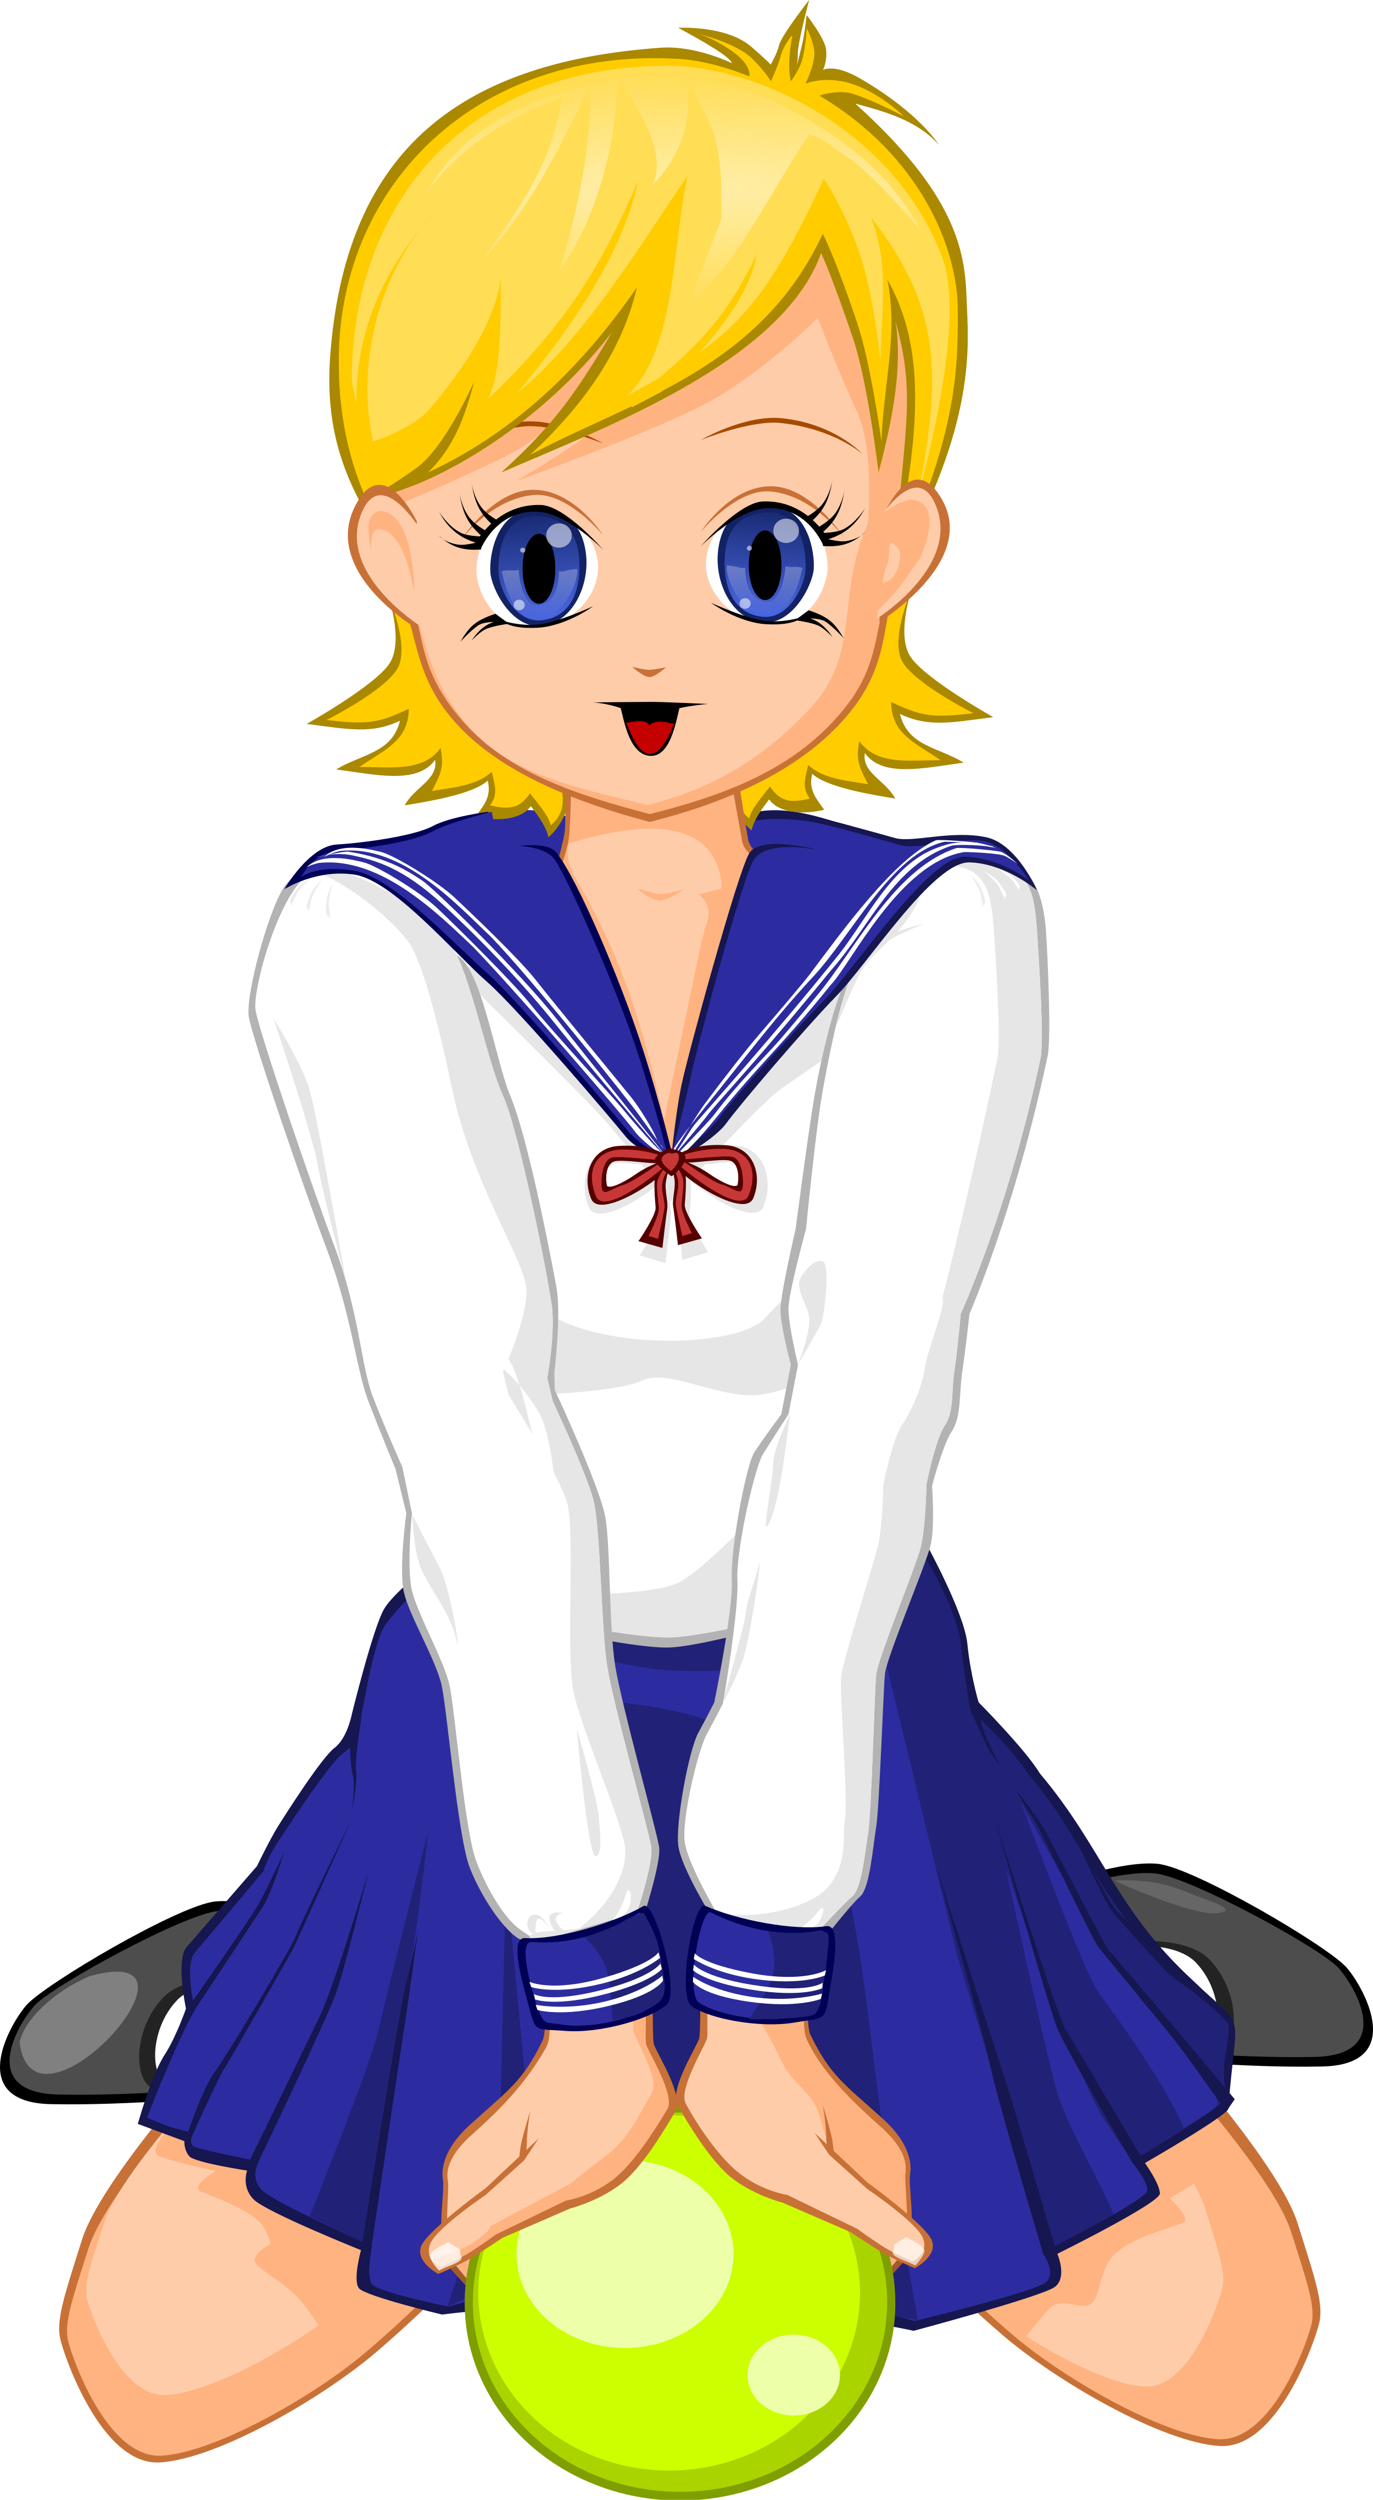 <svg xmlns="http://www.w3.org/2000/svg" xmlns:xlink="http://www.w3.org/1999/xlink" viewBox="0 0 434.71 790.95" version="1.0"><defs><filter id="f" height="1.697" width="1.651" y="-.348" x="-.326"><feGaussianBlur stdDeviation="20.895"/></filter><filter id="c" height="1.402" width="1.12" y="-.201" x="-.06"><feGaussianBlur stdDeviation=".878"/></filter><filter id="g"><feGaussianBlur stdDeviation=".726"/></filter><filter id="d" height="1.413" width="1.356" y="-.206" x="-.178"><feGaussianBlur stdDeviation="2.781"/></filter><filter id="p" height="1.315" width="1.345" y="-.157" x="-.173"><feGaussianBlur stdDeviation=".654"/></filter><filter id="n" height="1.264" width="1.29" y="-.132" x="-.145"><feGaussianBlur stdDeviation=".55"/></filter><filter id="k" height="1.378" width="1.415" y="-.189" x="-.207"><feGaussianBlur stdDeviation=".785"/></filter><filter id="q" height="2.398" width="2.534" y="-.699" x="-.767"><feGaussianBlur stdDeviation="2.906"/></filter><filter id="l" height="1.907" width="1.995" y="-.453" x="-.498"><feGaussianBlur stdDeviation="1.885"/></filter><filter id="i" height="1.302" width="1.332" y="-.151" x="-.166"><feGaussianBlur stdDeviation=".628"/></filter><filter id="e" height="1.355" width="1.332" y="-.178" x="-.166"><feGaussianBlur stdDeviation="10.663"/></filter><linearGradient id="a"><stop offset="0" stop-color="#4865dd"/><stop offset="1" stop-color="#4865dd" stop-opacity="0"/></linearGradient><linearGradient id="j" y2="320.3" xlink:href="#b" gradientUnits="userSpaceOnUse" x2="245.87" gradientTransform="matrix(1.233 0 0 1 -53.373 .413)" y1="278.82" x1="244.58"/><linearGradient id="h" y2="282.88" xlink:href="#a" gradientUnits="userSpaceOnUse" x2="241.93" gradientTransform="matrix(1.238 0 0 .989 -54.806 3.675)" y1="319.88" x1="246.73"/><linearGradient id="o" y2="320.3" xlink:href="#b" gradientUnits="userSpaceOnUse" x2="245.87" gradientTransform="matrix(-1.233 0 0 1 621.58 -.699)" y1="278.82" x1="244.58"/><linearGradient id="m" y2="282.88" xlink:href="#a" gradientUnits="userSpaceOnUse" x2="241.93" gradientTransform="matrix(-1.238 0 0 .989 623.02 2.563)" y1="319.88" x1="246.73"/><linearGradient id="b"><stop offset="0" stop-color="#fff"/><stop offset="1" stop-color="#fff" stop-opacity="0"/></linearGradient><radialGradient id="r" gradientUnits="userSpaceOnUse" cy="185.1" cx="290.89" gradientTransform="matrix(2.901 0 0 .472 -553 97.646)" r="78.391"><stop offset="0" stop-color="#fea"/><stop offset="1" stop-color="#fea" stop-opacity="0"/></radialGradient></defs><g fill-rule="evenodd"><path d="M99.449 607.75s-19.8-7.25-31.26-6.13-54.178 26.21-59.908 32.9-18.754 30.67 7.814 31.23c26.564.56 51.574-2.79 57.824-1.12 6.25 1.68 25.53-55.76 25.53-56.88z"/><path d="M99.449 610.2s-19.19-6.57-30.31-5.56c-11.11 1.01-52.524 23.74-58.08 29.8s-18.183 27.78 7.576 28.28c25.764.51 50.004-2.52 56.064-1.01 6.06 1.52 24.75-50.5 24.75-51.51z" fill="#4d4d4d"/><path d="M91.369 628.05s-29.41-6.62-39.58 3.85c-10.18 10.48-9.62 28.11-2.27 29.22 7.35 1.1 28.28 1.1 28.28 1.1l13.57-34.17z" opacity=".55"/><path d="M91.369 629.39s-26.27-6.06-35.36 3.53c-9.09 9.6-8.58 25.76-2.02 26.77 6.57 1.01 25.26 1.01 25.26 1.01l12.12-31.31z" fill="#fff"/><path d="M335.269 595.85s19.79-7.25 31.25-6.14c11.46 1.12 54.18 26.21 59.91 32.9 5.73 6.7 18.76 30.67-7.81 31.23s-51.58-2.79-57.83-1.11c-6.25 1.67-25.52-55.77-25.52-56.88z"/><path d="M335.269 598.29s19.19-6.57 30.3-5.56 52.53 23.74 58.08 29.8c5.56 6.06 18.19 27.78-7.57 28.29-25.76.5-50-2.53-56.07-1.01-6.06 1.51-24.74-50.51-24.74-51.52z" fill="#4d4d4d"/><path d="M343.349 616.14s29.4-6.62 39.58 3.86c10.18 10.47 9.61 28.11 2.26 29.21s-28.27 1.1-28.27 1.1l-13.57-34.17z" opacity=".55"/><path d="M343.349 617.48s26.26-6.06 35.35 3.54c9.09 9.59 8.59 25.76 2.02 26.77-6.56 1.01-25.25 1.01-25.25 1.01l-12.12-31.32z" fill="#fff"/><path d="M430.58 720.02c11.87-.5 18.18 1.77 23.74 4.04 5.55 2.28 16.41 5.31 8.83 6.32-7.57 1.01-32.57-10.11-32.57-10.36z" filter="url(#c)" fill="#666" transform="translate(-77.661 -125.04)"/><path d="M83.863 771.3c1.383-7.06 10.665-16.12 22.277-21.03 42.69-11.76-17.768 55.5-22.277 21.03z" filter="url(#d)" fill="gray" transform="translate(-77.661 -125.04)"/></g><g fill-rule="evenodd"><path d="M64.009 654.47s-32.31 36.05-38.02 54.07c-5.698 18.03-8.359 25.7-6.839 31.83 1.521 6.14 13.309 39.89 31.549 38.74 18.25-1.15 51.32-20.33 68.43-34.9 17.11-14.58 35.35-33.75 35.35-33.75l-90.47-55.99z" fill="#c87137"/><path d="M63.769 660.89s-30.36 33.58-35.72 50.36c-5.35 16.79-7.853 23.93-6.424 29.64 1.424 5.72 12.504 37.15 29.644 36.08 17.14-1.08 48.21-18.93 64.28-32.5 16.08-13.58 33.22-31.43 33.22-31.43l-85-52.15z" fill="#ffb380"/><path d="M63.429 660.89s-25.79 28.03-30.34 42.04-6.68 19.97-5.46 24.74c1.21 4.77 10.62 31 25.18 30.11 14.56-.9 40.96-15.8 54.61-27.13s28.22-26.23 28.22-26.23l-72.21-43.53z" fill="#fca"/><path d="M372.789 649.27s32.32 36.05 38.02 54.08c5.7 18.02 8.36 25.69 6.84 31.83s-13.3 39.88-31.55 38.73-51.32-20.32-68.43-34.9c-17.1-14.57-35.35-33.74-35.35-33.74l90.47-56z" fill="#c87137"/><path d="M373.029 655.7s30.36 33.57 35.72 50.36c5.36 16.78 7.86 23.93 6.43 29.64-1.43 5.72-12.5 37.14-29.65 36.07-17.14-1.07-48.21-18.93-64.28-32.5s-33.22-31.43-33.22-31.43l85-52.14z" fill="#ffb380"/><path d="M351.829 655.7s25.3 28.75 29.77 43.13 6.55 20.49 5.36 25.39c-1.19 4.89-10.42 31.81-24.71 30.89s-40.2-16.21-53.6-27.83c-13.39-11.63-27.69-26.92-27.69-26.92l70.87-44.66z" fill="#fca"/><path d="M382.459 688.42l-12.12 7.07s6.57 6.06 4.55 7.58c-2.02 1.51-20.2 5.05-24.25 13.13-4.04 8.08-2.02 14.65-9.59 13.13-7.58-1.51-8.08 0-12.63 5.56-4.54 5.55-5.05 6.06-5.05 6.06l-15.15-13.64 22.73-45.45 38.89-20.21 12.62 26.77zM58.209 668.72s-13.14 11.62-7.58 13.64 17.68 4.55 17.68 4.55-8.59 5.05-4.55 6.56c4.04 1.52 17.17 6.57 19.7 11.11 2.52 4.55 2.02 5.56 2.02 5.56s-7.07 3.53-4.04 6.57c3.03 3.03 10.61 6.56 15.66 13.63s9.09 13.64 9.09 13.64l27.78-25.76-32.83-63.13-42.93 13.63z" fill="#ffb380"/></g><g fill-rule="evenodd"><path d="M139.779 493.46l152.78-6.31s12.71 22.83 13.72 32.93 3.57 18.54 3.57 18.54 14.84 14.92 19.38 22.49c20.03 23.73 23.81 42.85 48.57 65.62 17.29 16.67 13.69 7.25 11.08 40.45 0 2.02-26.37 17.2-26.37 17.2s4.73 6.62 4.73 9.65-32.47 19.08-32.47 19.08 3.25 7.44-.79 10.47-44.71 13.89-44.71 13.89-58.58-13.49-71 7.5c-13.48-21.86-78.29-12.64-78.29-12.64s-24.31-5.81-26.33-8.33c-2.02-2.53.64-12.05.64-12.05s-29.92-11.99-33.96-16.03-2.08-9.15-2.08-9.15-16.52-2.49-18.29-4.51c-1.79-2.05-1.59-4.8-1.59-4.8L43.629 672c2.92-10.1 6.04-18.16 8.7-22.19 3.53-5.56 6.55-14.26 6.55-14.26s-3.32-15.47.22-19.52c3.53-4.04 22.25-25.58 22.25-25.58s4.12-8.51 6.64-12.55c2.53-4.04 13.86-21.82 17.9-24.85s5.48-10.57 5.48-10.57 6.69-27.3 10.22-33.36c3.54-6.06 17.68-16.67 18.19-15.66z" fill="#161650"/><path d="M138.509 498.01l155.06-4.04s9.6 16.16 10.61 26.26 3.03 20.71 3.03 20.71 13.16 12.11 17.7 19.68c17.69 20.17 22.72 40.82 43.35 59.32 1.52 4.55 6.12 7.87 6.12 7.87s10.5 7.57 14.49 12.6c.6 6.27-2.25 10.54-1.15 19.26.32 4.64 4.39 3.33-.71 5.01 0 2.02-28.79 19.2-28.79 19.2s5.05 6.06 5.05 9.09-33.33 19.69-33.33 19.69 5.05 6.57 1.01 9.6-41.42 12.12-41.42 12.12-59.09-18.25-67.77 7.58c-17.6-32.02-79.71-12.12-79.71-12.12s-22.23-4.55-24.25-7.07c-2.02-2.53 0-12.13 0-12.13s-30.81-13.63-34.85-17.67-1.01-9.09-1.01-9.09-17.67-3.54-20.2-4.55c-2.52-1.01-.5-4.55-.5-4.55-9.46-2.04-9.63-2.75-14.7-4.74 2.96-7.7 10.32-25.77 15.2-34.15 0 0-3.53-14.14 0-18.18 3.54-4.04 21.72-25.76 21.72-25.76s1.01-3.53 3.53-7.57c2.53-4.05 17.18-26.27 21.22-29.3s5.05-5.55 5.05-5.55 4.54-28.29 8.08-34.35 16.67-18.18 17.17-17.17z" fill="#2c2ca0"/><path d="M98.049 701.25s19.65-48.93 21.79-58.93 15.71-62.85 15.71-62.85-2.5 26.07-9.64 69.64c-5.56 33.89-11.07 60.36-11.07 60.36l-16.79-8.22zM293.559 493.96l-20.06 3.42 29.55 121.33 28.26 93.28c3.82-1.92 31.97-16.2 31.97-19.03 0-3.03-5.07-9.09-5.06-9.09 0 0 28.78-17.17 28.78-19.19 5.1-1.69 1.03-.35.72-5-1.11-8.72 1.75-13.01 1.15-19.28-3.99-5.03-14.5-12.6-14.5-12.6s-4.61-3.33-6.12-7.87c-20.64-18.5-25.66-39.14-43.35-59.31-4.54-7.58-17.69-19.69-17.68-19.69 0 0-2.03-10.59-3.04-20.69s-10.62-26.28-10.62-26.28z" fill="#212178"/><path d="M323.119 569.95s19.96 54.02 24.66 60.38c10.63 14.4 22.1 31.42 27.02 42.93 5.87-3.38 10.69-6.49 10.69-7.65 0-3.03-5.07-9.1-5.07-9.1s2.8-.53 2.82-.54c-4.16-5.93-13.94-16.87-16.2-17.78-8.93-3.57-43.92-68.24-43.92-68.24zM318.419 590.88s14.14 65.43 16.79 72.87c3.85 10.83 12.46 25.35 17.38 36.87 5.88-3.39 10.69-6.49 10.69-7.66 0-3.03-5.07-9.09-5.06-9.09 0 0 .29-.18.31-.19-4.15-5.92-8.07-11.81-9.41-13.84-8.21-12.5-30.7-78.96-30.7-78.96z" fill="#2c2ca0"/><path d="M330.189 712.79s-14.4-48.36-16.67-59.22-17.17-63.13-17.17-63.13 22.22 68.69 22.98 70.96 15.03 50.63 15.03 50.63l-4.17.76zM358.349 684s-20.84-35.48-23.62-42.3c-2.77-6.82-19.69-65.91-19.69-65.91s19.95 62.63 22.22 66.16c2.27 3.54 24.5 41.29 24.5 41.29l-3.41.76zM388.289 668.04c-4.42-5.94-12.46-17.8-18.27-24.87s-19.88-24.2-22.15-26.97c-2.28-2.78-19.2-39.15-21.22-41.67-2.02-2.53-5.05-8.34-5.05-8.34s6.57 8.59 8.34 11.37c1.76 2.77 20.2 38.89 21.21 39.65 1.01.75 39.78 46.97 39.78 46.97l-2.64 3.86zM339.299 579.11s10.18 22.14 12.33 25c2.14 2.86 15.17 17.14 17.67 19.64s6.08 4.64 6.08 4.64v-3.21s-8.22-6.07-11.61-10.18-10.36-10.36-11.25-11.61-13.57-24.28-13.22-24.28zM307.159 540.89s4.82 10.54 5.72 12.33c.89 1.78 3.75 5.35 3.75 5.35s-4.11-7.5-5.36-11.43c-1.25-3.92-1.79-7.67-1.79-7.67l-2.32 1.42zM114.659 710s12.14-76.07 13.75-81.78c1.61-5.72 3.93-17.33 3.93-17.33s-3.04 22.33-3.57 25.54c-.54 3.21-11.43 76.25-11.43 76.25l-2.68-2.68zM79.129 683.39s10.17-20.67 22.14-45.53c4.64-9.63 15.53-46.07 15.53-46.07s-7.14 29.28-10.17 38.21c-2.79 8.19-25.72 55.89-25.72 55.89l-1.78-2.5zM59.479 674.82s4.65-14.1 8.75-19.64c4.11-5.54 24.29-39.29 25.54-42.86s17.68-36.96 17.68-36.96-17.5 39.11-18.75 41.43-20.18 35.53-21.79 37.85c-1.61 2.33-10.36 21.79-10.36 21.79l-1.07-1.61zM59.969 634.63s19.2-27.27 21.97-32.32c2.78-5.06 8.09-16.42 8.09-16.42s-4.05 13.13-6.82 17.43c-2.78 4.29-22.73 34.34-22.73 34.34l-.51-3.03zM114.519 542.96s-2.27 13.64-1.77 17.17c.51 3.54-1.26 12.63-1.26 12.63s1.01-8.59.25-10.86c-.75-2.27-1.01-10.61-1.01-10.61l3.79-8.33z" fill="#161650"/><path d="M141.629 729.82s16.78-49.28 16.78-56.43c0-7.14 1.79-79.28 1.79-79.28l6.78 70.36 26.43 47.85s15-42.5 14.64-48.21c-.35-5.72-8.57-45.36-8.57-45.36l-.35-23.21s-30.36-33.22-11.08-57.5c86.97 5.1 79.41 55.27 92.86 145.35 3.33 13.05 9.64 50.72 9.64 50.72l-8.92-1.79-122.86-1.07-11.43-3.93-5.71 2.5zM188.409 514.11s19.29 3.57 20.72 2.86c1.42-.72 30-6.79 30-6.79l-7.15 18.21s-16.78 1.08-27.85-.71c-11.08-1.79-20-4.29-20-4.29l4.28-9.28z" fill="#212178"/></g><g fill-rule="evenodd"><path d="M142.089 717.25s4.45 4.92 6.83 7.51 8.97 8.1 8.97 8.1 6.52-5.01 3.68-10.27-12.18-17.01-12.18-17.01l-7.3 11.67z" fill="#a05a2c"/><path d="M144.119 716.57s4.13 5.02 6.34 7.67 8.26 8.35 8.26 8.35 5.58-4.7 2.86-10c-2.72-5.31-11.44-17.26-11.44-17.26l-6.02 11.24z" fill="#ffb380"/><path d="M286.259 715.5s-4.45 4.91-6.83 7.5c-2.37 2.59-8.97 8.11-8.97 8.11s-6.52-5.01-3.67-10.28c2.84-5.26 12.17-17.01 12.17-17.01l7.3 11.68z" fill="#a05a2c"/><path d="M284.229 714.82s-4.13 5.01-6.33 7.66c-2.21 2.66-8.26 8.35-8.26 8.35s-5.59-4.7-2.87-10 11.44-17.26 11.44-17.26l6.02 11.25z" fill="#ffb380"/></g><path d="M283.465 728.623a68.163 62.324 0 11-136.325 0 68.163 62.324 0 11136.325 0z" fill="#7f9f00"/><path d="M280.889 728.414a65.583 60.008 0 11-131.166 0 65.583 60.008 0 11131.166 0z" fill="#aad400"/><path d="M272.288 725.471a60.422 56.217 0 11-120.845 0 60.422 56.217 0 11120.845 0z" fill="#cf0"/><path d="M375.27 841.49a77.024 71.973 0 11-154.05 0 77.024 71.973 0 11154.05 0z" transform="matrix(.446 0 0 .413 64.869 365.64)" filter="url(#e)" fill="#efa"/><path d="M375.27 841.49a77.024 71.973 0 11-154.05 0 77.024 71.973 0 11154.05 0z" transform="matrix(.19 0 0 .178 194.649 601.68)" filter="url(#f)" fill="#efa"/><g fill-rule="evenodd"><path d="M172.529 634.04c.31 5.58-.02 10.8-.92 11.91-6.14 12.82-11.24 15.79-22.95 26.45-8.26 7.53-8.94 13.91-8.44 17.15.63 3.98-1.72 16.25.42 18.39 2.15 2.15 61.34-48.47 61.34-48.47" fill="#c87137"/><path d="M204.329 619.58l-31.8 12.05s3.26 11.25.21 16.51c-4.55 7.83-10.36 15.8-23.05 27.01-8.38 7.41-8.34 12.31-7.86 14.97.49 2.67-1.36 17.48.78 19.62s59.37-50.27 59.37-50.27" fill="#fca"/><path d="M206.629 633.39c.09 3.31 0 11.08.35 13.22.36 2.14 9.83 16.46 6.83 21.48-3.09 5.16-10.4 17.8-17.54 23.16s-15.72 7.5-15.72 7.5l-21.42 9.29s-6.43 4.28-10 6.43c-3.58 2.14-10.36 5-10.36 5s-7.5-3.93-5.36-8.93 20.36-18.22 20.36-18.22l22.86-21.43" fill="#c87137"/><path d="M166.269 681.97s.53-1.54.53-3.93c0-3.93 1.08-10.18 1.08-10.18s-2.68 8.75-3.04 11.25-.71 5.71-.71 5.71l2.14-2.85z" fill="#c87137"/><path d="M204.839 625s-.71 19.47-.36 21.61c.36 2.14 9.47 16.3 6.77 20.74-3.2 5.25-10.34 17.12-17.48 22.47-7.14 5.36-14.64 6.43-14.64 6.43l-22.15 10.72s-5.35 3.92-8.93 6.07c-3.57 2.14-8.57 4.28-8.57 4.28s-5.35-2.5-3.21-7.5 17.5-15.35 17.5-15.35l12.14-10.9" fill="#fca"/><path d="M255.859 632.24c-.3 5.57.02 10.79.93 11.91 6.14 12.81 11.24 15.78 22.94 26.44 8.27 7.53 8.95 13.91 8.44 17.15-.63 3.98 1.72 16.25-.42 18.39-2.14 2.15-61.34-48.47-61.34-48.47" fill="#c87137"/><path d="M224.059 617.77l31.8 12.05s-2.86 11.04-.21 16.51c3.79 7.83 10.37 15.8 23.05 27.01 8.38 7.41 8.35 12.31 7.86 14.97-.49 2.67 1.37 17.48-.78 19.62-2.14 2.14-59.37-50.27-59.37-50.27" fill="#fca"/><path d="M250.149 627.11l-14.06 6.81s5.53 5.74 10.53 16.63 10.64 10.06 13.21 20.17c3.08 12.14 8.41 15.53 8.41 15.53l18.02 14.82c1.91 9.95.28-10.16.3-13.3.49-2.65.53-7.57-7.84-14.97-12.69-11.21-19.28-19.17-23.07-27-2.65-5.48.22-16.53.22-16.53l-5.72-2.16z" fill="#ffb380"/><path d="M221.769 631.58c-.09 3.31 0 11.08-.36 13.22s-9.83 16.46-6.83 21.48c3.09 5.16 10.4 17.8 17.54 23.16 7.15 5.36 15.72 7.5 15.72 7.5l21.43 9.29s6.43 4.28 10 6.43c3.57 2.14 10.35 5 10.35 5s7.5-3.93 5.36-8.93-20.36-18.22-20.36-18.22l-22.85-21.43" fill="#c87137"/><path d="M262.119 680.16s-.53-1.54-.53-3.93c0-3.93-1.07-10.18-1.07-10.18s2.68 8.75 3.03 11.25c.36 2.5.72 5.71.72 5.71l-2.15-2.85z" fill="#c87137"/><path d="M223.549 623.19s.72 19.47.36 21.61-9.21 16.15-6.77 20.74c3.2 6.01 10.34 17.12 17.48 22.47 7.15 5.36 14.65 6.43 14.65 6.43l22.14 10.72s5.36 3.92 8.93 6.07c3.57 2.14 8.57 4.28 8.57 4.28s5.36-2.5 3.21-7.5c-2.14-5-17.5-15.35-17.5-15.35l-12.14-10.9" fill="#fca"/><path d="M223.549 623.19s.72 19.47.36 21.61-9.21 16.15-6.77 20.74c3.2 6.01 10.34 17.12 17.48 22.47 7.15 5.36 14.65 6.43 14.65 6.43l22.14 10.72s5.36 3.92 8.93 6.07c3.57 2.14 8.57 4.28 8.57 4.28s5.36-2.5 3.21-7.5c-2.14-5-17.5-15.35-17.5-15.35l-12.14-10.9" fill="#fca"/><path d="M204.839 624.99l-4.31 6.5c-.13 4.97-.21 10.09-.03 11.13.35 2.14 8.56 15.2 5.85 19.64-3.19 5.26-7.11 14.29-14.25 19.65-7.14 5.35-11.62 9.08-11.62 9.08l-25.34 13.4c.71.71-3.22 3.92-6.8 6.06-3.34 2-10.99 4.23-11.58 4.48 1.31 1.7 1.66 2.23 3.27 2.05 0 0 4.46-1.81 8.03-3.96 3.57-2.14 8.94-6.06 8.94-6.06l22.12-10.72s7.51-1.05 14.66-6.4c7.14-5.36 14.27-17.25 17.47-22.5 2.7-4.45-6.4-18.58-6.75-20.72-.36-2.15.34-21.63.34-21.63z" fill="#ffb380"/><path d="M141.989 709.46s-6.26 2.68-5.9 4.46c.35 1.79 2.87 4.47 2.87 4.47l2.31-1.06s4.56-1.57 4.82-2.69c.1-.44-.06-.95-.35-1.47.06-.56.02-1.09-.19-1.37-.4-.54-2.09-1.37-3-1.91-.12-.07-.22-.15-.31-.22-.07-.05-.25-.21-.25-.21z" opacity=".747" fill="#fff"/><path d="M286.799 707.85s6.26 2.69 5.91 4.47c-.36 1.79-2.88 4.47-2.88 4.47l-2.31-1.06s-4.56-1.57-4.81-2.69c-.11-.45.05-.95.34-1.47-.05-.56-.02-1.1.19-1.37.4-.54 2.09-1.37 3-1.91.12-.07.22-.16.31-.22.07-.05.25-.22.25-.22z" opacity=".659" fill="#fff"/></g><g fill-rule="evenodd"><path d="M151.899 257.09s8.08-1.01 15.91-.76 13.13 2.52 13.13 2.52l-2.53 24.5-33.08-13.89 6.57-12.37z" fill="#2c2ca0"/><path d="M232.709 256.08l2.78 17.42s2.02-.5 4.54.51c2.53 1.01 7.58 4.79 7.58 4.79l21.97-16.79s-21.12-9.19-33.02-4.15c-8.59 3.65-3.85-1.78-3.85-1.78z" fill="#161650"/><path d="M232.709 256.08l2.78 17.42s2.02-.5 4.54.51c2.53 1.01 7.58 4.79 7.58 4.79l21.97-16.79s-19.07-3.95-28.28-2.65c-9.25 1.3-8.59-3.28-8.59-3.28z" fill="#2c2ca0"/></g><g fill-rule="evenodd"><path d="M120.329 187.39l2.53 1.01s5.05 14.39.5 21.46-26.26 19.19-26.26 19.19c13.43 1.71 20.48 3.27 29.54-1.01-2.52 10.24-11.89 10.4-20.2 15.41 12.59 1.66 25.67 4.83 31.32-3.03 1.08 6.24-6.7 8.75-9.6 14.39 6.55-1.1 21.49-3.38 26.26-7.83 1.32 5.3-1.49 8.02-3.79 11.37 6.82 1.66 14.4 1.03 17.43-3.28 2.92 3.71 5.02 7.07 5.56 9.84 4.99-4.15 7.99-12.44 7.07-18.18l-47.73-64.9-12.63 5.56z" fill="#a80"/><path d="M122.859 188.4s7.32 16.41 2.77 23.48c-4.54 7.07-22.22 15.91-22.22 15.91 13.43 1.7 16.95.74 26.01-3.53 0 10.24-8.11 13.17-15.66 18.43 9.57-.1 20.12 1.8 25.76-6.06 1.08 6.24.12 7.99-2.78 13.64 6.55-1.11 14.18-1.62 18.95-6.06 1.31 5.29 1.79 7.26-.51 10.6 6.81 1.66 9.6.53 12.63-3.78 2.92 3.71 6.03 7.32 6.56 10.1 5-4.16 3.96-8.92 3.03-14.65l-44.44-64.65-10.1 6.57z" fill="#fc0"/><path d="M291.259 185.24l-2.53 1.01s-5.05 14.39-.51 21.46c4.55 7.08 26.27 19.2 26.27 19.2-13.43 1.7-20.48 3.27-29.55-1.01 2.53 10.24 11.9 10.39 20.2 15.4-12.59 1.67-25.67 4.83-31.31-3.03-1.08 6.24 6.7 8.75 9.6 14.4-6.55-1.11-21.5-3.39-26.27-7.83-1.32 5.29 1.49 8.02 3.79 11.36-6.81 1.66-14.4 1.03-17.42-3.28-2.92 3.71-5.03 7.07-5.56 9.85-5-4.16-8-12.45-7.07-18.18l47.73-64.91 12.63 5.56z" fill="#a80"/><path d="M288.729 186.25s-7.32 16.41-2.78 23.49c4.55 7.07 22.23 15.9 22.23 15.9-13.43 1.71-16.95.75-26.02-3.53 0 10.24 8.11 13.17 15.66 18.43-9.56-.1-20.11 1.81-25.76-6.06-1.08 6.24-.12 8 2.78 13.64-6.55-1.1-14.17-1.62-18.94-6.06-1.32 5.3-1.79 7.26.5 10.61-6.81 1.66-9.59.52-12.62-3.79-2.92 3.71-6.04 7.32-6.57 10.1-4.99-4.16-3.95-8.91-3.03-14.65l44.45-64.65 10.1 6.57z" fill="#fc0"/></g><g fill-rule="evenodd"><path d="M140.909 275.89l137.14-2.14 7.15 163.57-14.65 69.65s-43.92 13.57-58.21 14.28c-14.29.72-62.86-11.43-62.86-11.43l-32.85-178.21 24.28-55.72z" fill="#b3b3b3"/><path d="M140.909 275.89l137.14-2.14 7.15 163.57-17.86 69.29s-40 10.71-54.29 11.43c-14.28.71-57.85-9.29-57.85-9.29l-38.57-177.14 24.28-55.72z" fill="#fff"/><path d="M284.809 428.9c-25.73 29.68-59.67 67.31-70.31 72-9.07 3.99-36 4.12-60.32 3.28l1 4.56s43.59 10 57.88 9.28c14.28-.71 54.28-11.4 54.28-11.4l17.84-69.28-.37-8.44zM156.269 441.89s38.21-.72 46.78-5c8.58-4.28 25.89 6.48 38.58 4.28 30.71-5.35 35.71-35.64 35.71-35.64s-15-11.4-35 11.4c-9.3 10.61-61.07 10.34-73.57-5.7-16.68-21.39-12.5 30.66-12.5 30.66zM143.769 306.61s38.57 37.86 46.43 46.43c7.85 8.57 22.14 27.14 22.14 27.14s27.86-30.71 35-35.71 32.14-22.15 32.14-22.15l-10-33.57-125.71 17.86z" fill="#e6e6e6"/></g><g fill-rule="evenodd"><path d="M178.669 243.2s.65 15.44.14 19.74c-.5 4.29-3.68 14.6-3.68 14.6l30.56 83.09 6.82 6.56 20.7-50.51 13.39-42.93s-8.74-2.73-9.75-8.29c-1.01-5.55-3.47-21.76-3.47-21.76l-54.71-.5z" fill="#c87137"/><path d="M180.939 243.7s-.25 16.67-.76 20.96c-.5 4.3-3.53 12.63-3.53 12.63l29.04 83.34 6.82 6.56 20.7-50.51 12.13-42.42s-9.35-2.53-10.36-8.08c-1.01-5.56-4.04-22.48-4.04-22.48h-50z" fill="#ffb380"/><path d="M180.209 266.77c-1.99 5.61 3 12.82 3 12.82s8.6 14.05 15.36 32.73 11.7 41.99 11.7 41.99l12.09-57.61c2.85-8.06 7.93-12.41 5.44-20.74-5.92-23.23-43.26-10.18-47.59-9.19z" fill="#fca"/><path d="M234.599 275.99s9.03-.78 2.31 2.16c-6.71 2.94-15.84 4.84-15.84 4.84s5.78 3.1 1.92 11.27c-1.94 4.11 25.91-19.87 25.91-19.87l-14.3 1.6zM201.899 281.33s4.29 3.79 7.32 3.54c3.03-.26 7.33-3.54 7.33-3.54s-5.56 1.77-8.08 1.51c-2.53-.25-6.57-2.02-6.57-1.51z" fill="#ffb380"/></g><g fill-rule="evenodd"><path d="M203.079 608.65s6.37-19.22 5.61-24.27c-.75-5.06-11.87-44.81-13.89-57.18-2.02-12.38-1.52-38.15-3.13-47.13-1.77-9.85-16.02-40.3-16.02-40.3l-.14-5.46s2.27-18.39.65-27.14c-3.15-17.05-9.52-48.42-14.65-60.6-4.4-10.45-8.9-38.95-16.22-43.9-7.81-5.29-15.36-17.5-24.25-21.43-15.62-6.89-23.26-8.9-30.03-2-5.11 5.2-13.48 35.55-12.22 42.62s16.82 52.61 24.65 73.32c7.82 20.71 9.4 38.34 13.19 48.19s8.63 21.51 8.63 21.51l3.39 13.93s-2.49 17.89-.72 25.21c1.77 7.33 10.1 21.26 11.87 29.09s5.16 48.25 8.94 57.85c3.79 9.6 10.17 18.64 14.71 21.93 4.55 3.28 10.6 2.36 10.6 2.36l29.03-6.6z" fill="#b3b3b3"/><path d="M201.649 605.08s5.3-15.65 4.54-20.7c-.75-5.06-11.87-44.45-13.89-56.83-2.02-12.37-2.12-43.99-4.39-52.83-2.28-8.84-12.88-31.31-12.88-31.31l-1.77-7.33s2.52-13.64 1.51-22.47c-1.01-8.84-16.13-54.59-20.19-65.34-4.01-10.61-5.98-41.22-11.29-48.3-5.3-7.07-16.9-16.54-25.74-20.58s-10.12-4-17.38-3.45c-10.1.76-20.5 36.7-19.24 43.78 1.27 7.07 17.18 54.04 25.01 74.75 7.82 20.7 8.33 37.62 12.12 47.47s9.34 22.23 9.34 22.23l3.03 14.64s-1.77 17.18 0 24.5 10.1 21.97 11.87 29.8 4.8 46.47 8.59 56.06c3.79 9.6 9.09 17.93 13.63 21.22 4.55 3.28 6.32 3.78 6.32 3.78l30.81-9.09z" fill="#fff"/><path d="M225.389 606.6s-9.6-15.41-10.61-22.48 3.28-30.3 6.31-35.86c3.03-5.55 5.05-9.59 5.05-9.59s6.06-29.3 5.56-38.89c-.51-9.6 4.54-36.12 7.07-40.16s8.59-12.12 8.59-12.12l3.03-15.66s-3.29-12.37-3.29-17.42 4.8-25.51 4.8-25.51 4.04-31.06 6.06-42.68c2.02-11.61 6.38-29.99 9.91-36.05 3.54-6.06 11.14-18.63 19.22-23.68 8.08-5.06 16.03-13.72 22.1-12.71 6.06 1.01 12.79-1.14 16.32 2.9 3.54 4.04 5.18 10.7 5.69 18.28.5 7.57 1.69 33.5.5 39.14-10.1 47.98-24.74 81.57-24.74 81.57s-1.27 11.62-2.28 18.18c-1.01 6.57-.25 14.4-3.28 18.94-3.03 4.55-6.31 17.43-6.31 17.43s1.01 12.88-.51 18.94c-1.51 6.06-13.89 35.35-14.39 40.4-.51 5.06-1.77 42.43-2.78 48.49s-2.02 19.45-5.05 21.97c-3.03 2.53-14.65 17.43-14.65 17.43l-32.32-10.86z" fill="#b3b3b3"/><path d="M227.409 606.09s-9.6-16.16-10.61-23.23 4.04-28.79 7.07-34.35c3.03-5.55 5.05-9.59 5.05-9.59s5.05-29.3 4.55-38.89c-.51-9.6 5.55-35.86 8.08-39.9 2.52-4.04 8.08-12.63 8.08-12.63l3.03-15.66s-3.03-12.62-3.03-17.68c0-5.05 5.56-25.25 5.56-25.25s3.03-30.81 5.05-42.43c2.02-11.61 6.06-31.82 9.59-37.88 3.54-6.06 14.14-23.23 22.23-28.28 8.08-5.05 10.1-8.59 16.16-7.58s12.12 1.01 15.66 5.05c3.53 4.04 4.04 10.61 4.54 18.19.51 7.57 2.2 33.25 1.01 38.89-10.1 47.98-25.25 80.81-25.25 80.81s-1.01 11.62-2.02 18.18c-1.01 6.57 0 12.63-3.03 17.18-3.03 4.54-5.81 18.68-5.81 18.68s-.25 13.64-1.77 19.7c-1.51 6.06-13.64 35.36-14.14 40.41-.51 5.05-1.52 43.94-2.53 50s-2.02 17.68-5.05 20.2c-3.03 2.53-14.14 14.65-14.14 14.65l-28.28-8.59z" fill="#fff"/><path d="M306.119 272.58c-1.64.03-3 .47-4.4 1.22 3.38.61 6.41 1.58 8.53 4 3.53 4.04 4.02 10.62 4.53 18.19.5 7.58 2.22 33.24 1.03 38.88-10.1 47.98-17.45 75.76-17.45 75.76 1.26 2.27-4.53 15.66-5.54 22.23-1.01 6.56-4.29 13.62-7.32 18.16-3.03 4.55-5.82 18.69-5.82 18.69s-.26 13.66-1.78 19.72c-1.51 6.06-11.1 36.1-11.61 41.15-.5 5.05 2.28 38.65 1.27 44.71s1.09 14.37-5.57 21.95c-5.08 5.8-20.47 10.17-33.09 8.16l26.78 9.28s11.13-12.13 14.16-14.66c3.03-2.52 4.02-14.12 5.03-20.18 1.01-6.07 2.03-44.95 2.53-50 .51-5.06 12.64-34.35 14.16-40.41 1.51-6.06 1.75-19.72 1.75-19.72s2.78-14.14 5.81-18.69c3.03-4.54 2.02-10.59 3.03-17.15 1.01-6.57 2.03-18.19 2.03-18.19s15.15-32.83 25.25-80.81c1.19-5.64-.49-31.3-1-38.88-.5-7.57-1.02-14.15-4.56-18.19-3.53-4.04-9.59-4.05-15.65-5.06-.76-.13-1.45-.16-2.1-.16zM104.719 275.68c-1.27.02-2.69.12-4.47.25.98.42 2.06.9 3.31 1.47 8.84 4.04 20.41 13.49 25.72 20.56 5.3 7.07 11.62 35.68 13.91 46.78 5.85 28.26 22.39 53.49 23.4 62.33s-7.34 27.01-7.34 27.01l1.78 7.32s16.41 25.75 18.68 34.59-.39 45.52 1.63 57.9c2.02 12.37 16.65 44.38 16.65 51.76 0 13.89-14.63 24.51-14.63 24.51-9.44 1.45-14.22.15-15.8 2.76 4.54 3.29 3.28 1.26 3.28 1.26l30.81-9.1s5.29-15.66 4.53-20.71c-.75-5.05-11.85-44.44-13.87-56.82-2.02-12.37-2.13-44-4.41-52.84-2.27-8.84-12.87-31.31-12.87-31.31l-1.78-7.32s2.54-13.62 1.53-22.46-10.44-56.02-15.56-67.13c-4.76-10.3-10.64-39.46-15.94-46.53-5.31-7.07-16.88-16.52-25.72-20.56-6.63-3.03-9.01-3.77-12.84-3.72zM269.059 308.73s4.83-9.8 11.61-12.65 11.91-3.76 11.91-3.76-10.63 4.01-14.13 7.27c-3.5 3.27-9.57 9.13-9.39 9.14z" fill="#e6e6e6"/><path d="M193.949 607.5c2.68-2.86 3.93-7.32 3.93-7.32s.71-2.86 1.42-1.96c.72.89.54 4.46-.53 6.07-1.07 1.6-3.75 4.28-3.75 4.28l-1.07-1.07zM252.209 610.69c3.54-1.67 6.36-5.35 6.36-5.35s1.72-2.39 2.05-1.3c.34 1.1-1.15 4.35-2.74 5.45-1.59 1.09-5.07 2.59-5.07 2.59l-.6-1.39z" fill="#fff"/></g><g fill-rule="evenodd"><path d="M179.099 642.58c-10.99-.83-9.17 1.03-12.55-11.08-3.38-12.1-3.72-18.48-.28-18.29 10.14.55 27.97-4.7 37.47-10.14 3.56-2.04 11.72 27.45 7.33 31.25-5.23 4.52-20.98 9.09-31.97 8.26z" fill="#005"/><path d="M176.899 640.44c-4.23-.76-5.05 1.26-8.08-9.6s-3.33-16.67-.26-16.41c12.13 1.01 24-3.03 33.59-9.09 3.11-1.97 10.58 24.7 6.57 28.03-5.18 4.29-20.32 9.13-31.82 7.07z" fill="#2c2ca0"/><path d="M185.019 613.04s9.82-3.4 11.78-4.82c1.97-1.43 6.97-3.04 6.97-3.04s3.39 5.71 4.46 9.64 1.79 9.47 2.15 12.15c.35 2.67-.18 4.28-.9 5.53-.71 1.25-6.07 4.47-8.57 5.18s-6.96 1.61-6.96 1.61-.54-11.97-1.97-16.43c-1.43-4.47-6.43-10-6.96-9.82z" fill="#212178"/><path d="M169.389 632.61s6.37 2.55 22.6-1.77c14.39-3.83 17.55-7.83 17.55-7.83l-.44-1.76s-2.43 4.08-17.43 8.08c-17.71 4.72-22.6 1.58-22.6 1.58l.32 1.7z" fill="#fff"/><path d="M168.189 628.7s7.57 2.62 22.6-1.14c12.29-3.08 18.18-8.08 18.18-8.08l-.5-1.77s-1.84 3.61-17.43 8.08c-16.15 4.64-23.42 1.26-23.42 1.26l.57 1.65zM170.169 635.96s7.6 2.31 22.48-1.27c15.17-3.64 17.3-8.08 17.3-8.08l-.25-1.51s-5.21 4.75-16.8 7.83c-13.15 3.48-23.29 1.38-23.29 1.38l.56 1.65z" fill="#fff"/><path d="M91.719 285.06s1.69-3.75 3.87-5.37c2.19-1.63 2.88-1.93 2.88-1.93s-3.64 3.35-4.46 4.95c-.83 1.59-1.75 3.91-1.75 3.91l-.54-1.56zM97.029 286.87s.84-4.03 2.62-6.09c1.79-2.06 2.4-2.5 2.4-2.5s-2.83 4.06-3.3 5.79c-.46 1.74-.86 4.2-.86 4.2l-.86-1.4zM103.379 289.5s-.54-4.08.46-6.61c1-2.54 1.43-3.16 1.43-3.16s-1.32 4.77-1.19 6.56c.14 1.79.58 4.25.58 4.25l-1.28-1.04zM312.029 285.47s-.71-4.05-2.42-6.17c-1.72-2.11-2.32-2.57-2.32-2.57s2.7 4.14 3.11 5.89.73 4.23.73 4.23l.9-1.38z" fill="#ececec"/><path d="M318.629 282.93s-1.75-3.72-3.96-5.31-2.91-1.88-2.91-1.88 3.7 3.29 4.55 4.87 1.82 3.89 1.82 3.89l.5-1.57zM322.939 280.27s-1.93-2.95-4.14-4.1c-2.2-1.14-2.89-1.32-2.89-1.32s3.74 2.44 4.66 3.68c.92 1.25 2 3.09 2 3.09l.37-1.35z" fill="#fff"/><path d="M264.909 324.01s3.03-13.13 5.3-17.05c2.27-3.91 16.04-19.19 16.04-19.19s8.71-9.47 2.9.25-13.26 13.39-16.54 19.32c-3.28 5.94-7.32 16.79-7.7 16.67zM169.839 612.32s-2.68-.71-2.86-3.21 1.43-3.75 3.22-3.22c1.78.54 3.75 4.11 3.75 4.11s-3.4-4.82-4.11-2.14 0 4.82 0 4.46zM178.729 610.95s-2.22.96-3.32-.35c-1.11-1.3-2.22-4.53-.72-5.14 1.5-.6 3.5-.22 3.5-.22s-2.7.55-2.16 2.4c.53 1.86 2.84 3.5 2.7 3.31z" fill="#e6e6e6"/><path d="M251.629 639.92c10.86-1.89 9.23.14 11.42-12.24 2.19-12.37 1.91-18.76-1.49-18.24-10.04 1.54-28.3-1.96-38.28-6.45-3.74-1.69-9.01 28.45-4.27 31.8 5.64 4 21.76 7.02 32.62 5.13z" fill="#005"/><path d="M253.609 637.58c4.14-1.17 5.15.76 7.12-10.34 1.96-11.1 1.69-16.91-1.34-16.36-11.97 2.18-24.17-.69-34.31-5.8-3.28-1.65-8.13 25.62-3.82 28.54 5.57 3.77 21.1 7.12 32.35 3.96z" fill="#2c2ca0"/><path d="M243.229 611.07s2.86 6.79 1.61 13.04-7.86 14.82-7.86 14.82 18.93 0 20.9-1.61c1.96-1.6 2.5-5.89 3.21-12.68.71-6.78 2.14-12.5.54-13.21-1.61-.71-4.11 0-8.75.18-4.35.16-9.29-.54-9.65-.54z" fill="#212178"/><path d="M260.329 629.06s-6.09 3.15-22.66.43c-14.7-2.42-18.23-6.1-18.23-6.1l.27-1.8s2.81 3.83 18.12 6.36c18.09 2.98 22.65-.62 22.65-.62l-.15 1.73z" fill="#fff"/><path d="M261.149 625.04s-7.28 3.35-22.61 1.06c-12.53-1.87-18.88-6.28-18.88-6.28l.33-1.81s2.18 3.41 18.13 6.36c16.52 3.04 23.44-1.01 23.44-1.01l-.41 1.68zM259.869 632.46s-7.33 3.04-22.49.92c-15.45-2.16-18-6.36-18-6.36l.1-1.54s5.65 4.23 17.48 6.17c13.42 2.2 23.32-.88 23.32-.88l-.41 1.69z" fill="#fff"/><path d="M139.669 283.99s1.68-3.75 3.87-5.38c2.18-1.63 2.88-1.93 2.88-1.93s-3.64 3.36-4.47 4.95c-.82 1.6-1.75 3.92-1.75 3.92l-.53-1.56zM144.979 285.8s.83-4.03 2.62-6.09c1.78-2.06 2.4-2.5 2.4-2.5s-2.84 4.06-3.3 5.79c-.46 1.74-.87 4.2-.87 4.2l-.85-1.4zM151.329 288.43s-.54-4.08.46-6.61c1-2.54 1.43-3.16 1.43-3.16s-1.33 4.77-1.19 6.56.57 4.25.57 4.25l-1.27-1.04z" fill="#ececec"/><path d="M370.879 279.2s-1.92-2.95-4.13-4.1c-2.21-1.14-2.89-1.32-2.89-1.32s3.74 2.44 4.66 3.68c.92 1.25 2 3.09 2 3.09l.36-1.35z" fill="#fff"/></g><path d="M229.919 362.27c-6.08-.04-10.07 1.33-12.52 2.66-1.38-.91-3.44-1.11-3.82-1.51-.3-.32-1.85.49-3.24 1.54-2.82-1.42-7.45-2.83-14.54-2.36-9.66.63-12.66 10.97-9.42 19.26 2.17 5.52 14.24-.76 21.7-6.82-.19 2.7.12 7.46.34 9.84.27 2.89-5.87 12.34-5.87 12.34l8.17 2.44s1.24-11.31 1.65-14.07c.41-2.75-.95-6.78-.41-10.11.22-1.34.39-2.23.54-2.87l1.22.96c.09.07.42-.13.84-.46.08.42.18.78.27 1.32.55 3.34-.81 7.4-.4 10.16.41 2.75 1.62 14.06 1.62 14.06l8.16-2.47s-6.11-9.41-5.83-12.31c.23-2.52.57-7.76.3-10.33 7.23 6.37 20.81 13.96 23.12 8.07 3.24-8.29.24-18.63-9.42-19.27-.85-.05-1.68-.06-2.46-.07zm.77 5.49c1.46-.05 2.66 0 3.31.25 2.6 1 3.01 5.42 2.43 8.79-1.23 1.55-7.07-2.06-10.06-4.3-3.08-2.32-7.15-3.98-7.15-3.98.49.49 7.1-.6 11.47-.76zm-33.2.25c3.92.14 9.66 1.05 11.13.86.01.01 0 .03 0 .04-.82.35-4.11 1.81-6.81 3.84-2.99 2.24-8.83 5.86-10.06 4.3-.58-3.37-.17-7.79 2.43-8.79.65-.24 1.85-.3 3.31-.25z" fill-rule="evenodd" fill="#e6e6e6"/><g fill-rule="evenodd"><path d="M147.349 270.98s24.25-7.08 28.79-1.27c7.08 9.05 20.2 40.41 26.77 60.36s10.61 38.13 10.61 38.13-11.12-3.28-15.41-8.58c-4.29-5.31-34.09-40.41-43.94-49-9.85-8.58-29.55-31.82-41.67-33.84s-22.47 4.55-22.47 4.55 7.82-13.64 16.66-14.14c8.84-.51 24.75-2.78 30.31-5.81 5.55-3.03 17.68-4.55 17.68-4.55" fill="#005"/><path d="M157.959 267.69s13.66-1.4 17.68 4.3c4.08 5.77 19.44 40.4 26.01 60.35 6.56 19.95 10.1 34.6 10.1 34.6s-8.84-4.04-13.13-9.34c-4.3-5.31-34.85-41.42-44.7-50.01-9.85-8.58-29.55-30.05-41.67-32.07s-16.92 2.02-16.92 2.02 3.79-8.08 12.63-8.58c8.83-.51 23.23-2.78 28.78-5.81 5.56-3.03 18.95-6.32 18.95-6.32" fill="#2c2ca0"/><path d="M261.919 269.6s-20.97-6.09-24.76.48c-3.78 6.56-19.35 63.53-21.37 73.12-2.02 9.6-3.43 25.03-3.43 25.03s13.51-7.22 17.55-12.77c4.04-5.56 24.77-29.94 34.87-40.29s30.74-42.56 42.1-42.31c11.37.25 21.42 8.8 21.42 8.8s-6.26-14.65-16.04-16.75c-10.9-2.33-23.23 1.77-28.79.26-5.56-1.52-27.78-7.83-31.57-8.08" fill="#161650"/><path d="M257.709 268.7s-15.37-3.01-19.16 3.55c-3.79 6.57-17.96 59.33-19.98 68.93s-6.57 26.52-6.57 26.52 11.64-8.38 15.68-13.94c4.04-5.55 22.96-26.72 33.06-37.08 10.1-10.35 33.34-45.87 44.7-45.62s20.41 7.59 20.41 7.59-6.77-10.96-14.1-12.47c-7.32-1.52-20.96 2.78-26.51 1.26-5.56-1.52-27.78-8.08-31.82-7.83" fill="#2c2ca0"/><path d="M211.449 366.79s-7.86-5.18-10.54-8.93-37.86-44.64-51.25-58.39c-10.27-9.62-28.85-28.63-48.75-26.43-3.03.71-3.93 1.43-3.93 1.43 4.93-4.82 14.21-2.6 18.22-1.61s17.68 9.28 23.03 14.28c5.36 5 24.65 24.11 29.82 30.72 5.18 6.61 26.97 30.36 29.11 33.03 2.14 2.68 8.39 9.83 10.18 11.61 1.79 1.79 4.64 4.64 4.11 4.29z" fill="#fff"/><path d="M211.239 366.43s-26.77-31.56-35.6-42.67c-8.84-11.12-22.37-25.54-35.22-37.37-12.94-11.93-21.48-14.16-28.79-15.74-5.95-1.28-11.89.71-11.89.71s8.92-2.13 10.67-1.87c13.01 1.97 19.69 6.82 23.23 9.09 3.54 2.28 31.11 29.14 42.77 44.02 12.8 16.34 35.09 43.83 34.83 43.83zM212.759 366.94s1.51 2.08 14.27-13.64c14.64-18.05 19.7-21.46 35.98-41.67 6.43-6.56 21.72-38.78 42.3-42.04 2.53 0 11.12.38 12.88 1.26 1.77.88 3.92 2.4 3.92 2.4s-3.66-3.41-5.43-3.79-11.87-1.39-13.89-1.14c-18.41 6.14-30.2 28.61-41.54 43.44-.89 1.26-10.23 12.5-14.4 17.3s-13.26 13.64-20.83 23.74c-1.56 2.07-13.64 14.52-13.26 14.14z" fill="#fff"/><path d="M212.509 366.69s9.97-11.75 11.36-13.64 3.62-4.34 10.61-12.25c10.79-12.22 21.46-25 28.66-33.84 12.27-13.69 19.64-33.29 38.13-39.39 2.53-.51 11.12-.13 13.51.63 2.4.76-3.28-1.52-6.44-1.64-3.15-.13-6.44-.38-11.86 1.76-14.16 5.28-21.8 22.11-30.81 33.59-19.58 24.5-44.45 52.15-45.97 54.17-1.51 2.02-6.81 10.61-7.19 10.61zM210.069 363.53s-5.17-7.14-7.85-10.89-33.57-42.68-46.97-56.43c-10.26-9.61-27.77-29.16-47.68-26.96-3.03.71-5 1.96-5 1.96 4.94-4.82 14.21-2.6 18.22-1.61 4.01 1 17.68 9.29 23.03 14.29 5.36 5 20.54 19.46 25.72 26.07s28.39 34.82 30.53 37.5c2.15 2.68 6.56 9.66 7.68 12.5 1.03 2.61 1.43 1.61 2.32 3.57z" fill="#fff"/><path d="M213.019 365.08s-3.03 1.58 9.72-14.14c14.65-18.06 22.49-28.77 34.72-41.92 12.3-13.21 24.97-39.14 41.67-42.68 2.53 0 11.37.25 13.13 1.14 1.77.88 2.28.38 2.28.38s-3.16-.76-4.93-1.14-11.24-1.14-13.26-.88c-13.18 5.82-29.56 28.61-40.15 42.67-.88 1.27-11.24 13.52-15.41 18.31-4.16 4.8-10.22 12.5-17.8 22.61-1.55 2.07-10.35 16.03-9.97 15.65z" fill="#fff"/></g><g fill-rule="evenodd"><path d="M212.749 366.92s-4.26-5.13-16.84-4.35c-8.95.55-11.73 9.55-8.73 16.77 3.01 7.21 26.77-8.81 25.57-12.42zm-4.66 1.01s-3.76 1.44-6.62 3.46c-2.76 1.96-8.18 5.11-9.32 3.76-.54-2.94-.15-6.79 2.25-7.65 2.41-.87 13.09 1.01 13.69.43z" fill="#500"/><path d="M211.749 370.1s-.38.75-.89 3.66c-.5 2.9.76 6.44.38 8.84s-1.51 12.25-1.51 12.25l-7.58-2.15s5.68-8.21 5.43-10.73c-.25-2.53-.63-8.21-.12-9.85.5-1.64 2.9-2.78 2.9-2.78l1.39.76z" fill="#500"/><path d="M212.749 366.92s-7.27-3.45-15.99-3.2c-8.95.27-11.08 7.53-8.07 14.75s24.36-11.26 24.06-11.55zm-2.4 0s-9.93 7.22-13.24 8.08c-3.31.87-6.32 4.05-6.62.58-.3-3.46.6-8.37 3.01-9.24 2.41-.86 16.24 1.16 16.85.58z" fill="#c83737"/><path d="M212.929 366.7s4.25-5.13 16.84-4.35c8.95.55 11.73 9.54 8.72 16.76-3 7.22-26.77-8.81-25.56-12.41zm4.66 1.01s3.76 1.44 6.62 3.46c2.76 1.95 8.18 5.11 9.32 3.75.54-2.93.15-6.78-2.26-7.65-2.4-.86-13.08 1.01-13.68.44z" fill="#500"/><path d="M212.629 369.21s.38.76.89 3.66c.5 2.91-.76 6.44-.38 8.84s1.51 12.25 1.51 12.25l7.58-2.14s-5.68-8.21-5.43-10.74c.25-2.52.63-8.21.13-9.85-.51-1.64-2.91-2.77-2.91-2.77l-1.39.75z" fill="#500"/><path d="M212.929 366.7s7.26-3.45 15.99-3.2c8.95.26 11.08 7.53 8.07 14.75-3.01 7.21-24.37-11.27-24.06-11.55zm2.4 0s9.93 7.21 13.24 8.08 6.31 4.04 6.61.58c.31-3.47-.6-8.38-3-9.24-2.41-.87-16.25 1.15-16.85.58zM211.749 370.1s-1.52 1.26-2.02 4.16c-.51 2.91 1.01 5.81.63 8.21s-2.02 9.47-2.02 9.47l-3.03-.88s3.53-6.57 3.28-9.09c-.25-2.53-.88-6.82-.38-8.46.51-1.65 2.15-4.17 2.15-4.17l1.39.76zM212.629 369.21s1.52 1.27 2.02 4.17c.51 2.9-1.01 5.81-.63 8.21s2.02 9.47 2.02 9.47l3.03-.89s-3.53-6.56-3.28-9.09c.25-2.52.88-6.82.38-8.46-.51-1.64-2.15-4.16-2.15-4.16l-1.39.75z" fill="#c83737"/><path d="M212.509 372.12s-5.31-3.66-5.18-5.18 4.54-4.17 5.05-3.66c.51.5 4.42.63 4.67 2.9.25 2.28-4.16 6.19-4.54 5.94z" fill="#500"/><path d="M212.379 370.48s-3.03-2.15-2.9-3.67c.12-1.51 2.39-2.4 2.9-1.89.51.5 2.27-1.26 2.53 1.01.25 2.27-2.53 4.8-2.53 4.55z" fill="#c83737"/></g><g fill-rule="evenodd"><path d="M204.899 34.58c-86.61.5-107.55 60.7-85.73 135.23 14.94 27.49 8.97 40.71 24.97 58.75 14.95 16.84 40.96 26.04 61.58 31.51 22.37-5.64 46.44-15.23 61.85-32.88 18.31-20.96 8.52-36.05 23.45-63.54 28.35-63.06 7.17-128.79-86.12-129.07z" opacity=".99" fill="#c87137"/><path d="M204.899 34.58c-86.61.5-104.36 60.59-82.53 135.13 14.93 27.49 5.87 37.62 24.25 58.59 14.84 16.94 38.48 23.82 59.1 29.28 22.37-5.64 43.12-13.14 58.28-29.53 18.89-20.42 9.32-31.1 24.25-58.59 28.35-63.06 9.94-134.6-83.35-134.88z" fill="#ffb380"/><path d="M200.199 44.58c-82.14.46-98.97 56.32-78.27 125.61 14.16 25.55 9.5 40.68 26.93 60.18 14.07 15.74 36.49 19.27 56.04 24.36 21.22-5.25 36.97-15.08 51.34-30.31 17.92-18.99 6.81-38 20.97-63.56-1.14-27.3 11.45-116.02-77.01-116.28z" fill="#fca"/><path d="M258.969 100.51s-18.68 18.94-38.13 28.54-57.58 23.23-57.58 23.23 26.77-15.4 32.07-22.98c5.31-7.57 11.62-20.96 11.62-20.96s-33.59 28.29-41.92 33.34-36.87 17.17-36.87 17.17l-11.62-5.56 1.77-80.56 124.5-7.32 44.7 4.29 8.08 40.16-9.09 56.82-5.3-.26c1.77-4.26 5.5-10.83-6.57 1.01 0 0 2.53-24.74-3.28-37.12-5.58-11.89-12.63-30.05-12.38-29.8z" fill="#ffb380"/></g><g fill-rule="evenodd"><path d="M187.759 222.24s13.81-.16 18.36-.16c4.54 0 18 .66 18 .66s-4.67.36-9 1.32c-1.12 4.36-2.87 15.35-9.18 15.1-6.31-.26-8.18-10.06-9.39-15.09-4.6-1.63-8.79-1.83-8.79-1.83z"/><path d="M198.189 228.73s2.66-.55 4.68-.55 2.82 1.32 2.82 1.32.67-.89 2.43-1.14c1.77-.25 5.26.7 5.26.7s-2.81 8.18-6.68 9.34c-5.05 1.51-8.01-9.67-8.51-9.67z" fill="#c50000"/></g><path d="M266.86 302.3c1.49 10-7.21 20.22-18.72 21.37-14.29 1.43-19.2-11.86-19.58-16.96-.39-5.1 1.93-18.21 14.78-19.9 12.03-.4 21.94 4.88 23.52 15.49z" filter="url(#g)" fill-rule="evenodd" fill="#fff" transform="translate(-77.661 -125.04)"/><path d="M185.509 175.14c1.25 10-4.15 21.71-13.82 22.88-9.67 1.18-16.12-11.86-16.44-16.96-.33-5.1 1.62-18.2 12.41-19.9 10.11-.4 16.52 3.37 17.85 13.98z" fill-rule="evenodd" fill="#122265"/><path d="M190.969 169.36s-11.27-13.7-21.97-12.75c-13.88 1.24-23.36 14.65-23.36 14.65s10.18-16.1 22.98-16.29c13.14-.2 22.35 14.39 22.35 14.39z" fill-rule="evenodd" fill="#c87137"/><path d="M152.519 172.24c-6.45-1.58-10.49-4.64-13.54-10.38 0 0 2.8 4.63 6.88 6.71 2.38 1.21 7.53 1.2 7.53 1.2l-.87 2.47z" fill-rule="evenodd"/><path d="M152.319 173.86c-3.86.26-8.74.15-13.34-4.44 0 0 1.38 2.09 5.9 2.88 2.62.46 7.54-1.06 7.54-1.06l-.1 2.62zM157.299 196.29c-1.56.96-4.34.99-8.01 6.39 0 0 2.41-2.5 4.14-3.44 2.34-1.28 8.57-2.01 8.57-2.01l-4.7-.94z" fill-rule="evenodd"/><path d="M156.879 194.2c-6.71 2.21-8.34 4.27-11.14 8.87 0 0 3.56-3.87 5.87-5.32 2.26-1.42 8.79-.95 8.79-.95l-3.52-2.6zM152.709 169.77c-4.57-3.85-6.25-7.43-7.26-13.85 0 0 .76 5.41 3.94 8.72 1.84 1.92 4.95 3.59 4.95 3.59l-1.63 1.54z" fill-rule="evenodd"/><path d="M158.629 196.24s5.3 1.89 11.49 1.39c6.18-.51 17.68-5.81 17.68-5.81s-8.64 6.37-17.81 6.82c-9.05.44-11.36-2.4-11.36-2.4zM156.539 166.57c-4.58-3.85-6.25-7.44-7.26-13.86 0 0 .76 5.42 3.93 8.72 1.85 1.92 4.96 3.59 4.96 3.59l-1.63 1.55z" fill-rule="evenodd"/><path d="M149.279 173.91l2.91-.13s4.89-12.53 18.05-11.87c9.49.48 20.84 12.12 20.84 12.12s-12.1-14.01-19.83-14.26c-15.4-.51-21.84 14.14-21.97 14.14z" fill-rule="evenodd"/><path d="M261.01 301.58c.81 10.68-2.89 18.65-11.67 19.7-8.77 1.05-13.52-10.07-13.81-14.63s.36-16.82 10.15-18.33c9.18-.36 14.62 3.9 15.33 13.26z" fill-rule="evenodd" fill="url(#h)" transform="translate(-77.661 -125.04)"/><path d="M175.815 179.965a5.177 10.859 0 11-10.352 0 5.177 10.859 0 1110.352 0z"/><path d="M254.56 293.55a4.546 4.988 0 11-9.09 0 4.546 4.988 0 119.09 0z" transform="matrix(.889 0 0 .756 -45.278 -52.485)" opacity=".731" filter="url(#i)" fill="#fff"/><path d="M254.63 305.77c-.15 8.71-4.05 10.86-7.14 10.86-3.05 0-5.23-5.48-5.61-11.27-2.31.47-3.12-.2-5.39.45 2.29 10.76 6.3 15.48 12.68 14.87 6.82-.65 11.91-11.71 11.22-15.62-4.73.39-3.49 1.07-5.76.71z" opacity=".731" fill-rule="evenodd" fill="url(#j)" transform="translate(-77.661 -125.04)"/><path d="M254.56 293.55a4.546 4.988 0 11-9.09 0 4.546 4.988 0 119.09 0z" transform="matrix(.387 0 0 .329 67.609 94.85)" opacity=".731" filter="url(#k)" fill="#fff"/><path d="M254.56 293.55a4.546 4.988 0 11-9.09 0 4.546 4.988 0 119.09 0z" transform="matrix(.179 0 0 .152 120.759 129.45)" opacity=".731" filter="url(#l)" fill="#fff"/><path d="M190.789 140.26s-15.71-6.37-25.26-5.3c-16.97 1.9-25.75 9.85-25.75 9.85s8.53-9.56 25.5-11.37c11.57-1.23 25.76 6.82 25.51 6.82z" fill-rule="evenodd" fill="#a54b00"/><g><path transform="matrix(-1 0 0 1 539.539 -91.452)" d="M315.86 267.61c1.49 9.99-7.22 20.21-18.73 21.36-14.29 1.43-19.2-11.86-19.58-16.96s1.93-18.2 14.79-19.9c12.03-.4 21.93 4.88 23.52 15.5z" filter="url(#g)" fill-rule="evenodd" fill="#fff"/><path d="M227.379 174.03c-1.25 9.99 4.15 21.71 13.82 22.88 9.67 1.18 16.12-11.86 16.45-16.96.32-5.1-1.63-18.21-12.42-19.91-10.11-.39-16.52 3.38-17.85 13.99z" fill-rule="evenodd" fill="#122265"/><path d="M221.919 168.25s11.27-13.7 21.97-12.75c13.88 1.24 23.36 14.65 23.36 14.65s-10.18-16.1-22.98-16.29c-13.13-.2-22.35 14.39-22.35 14.39z" fill-rule="evenodd" fill="#c87137"/><path d="M260.369 171.13c6.45-1.58 10.49-4.65 13.54-10.38 0 0-2.8 4.63-6.88 6.71-2.37 1.21-7.53 1.2-7.53 1.2l.87 2.47z" fill-rule="evenodd"/><path d="M260.569 172.75c3.86.26 8.74.15 13.34-4.45 0 0-1.38 2.09-5.89 2.89-2.63.46-7.55-1.06-7.55-1.06l.1 2.62zM255.589 195.18c1.56.96 4.34.99 8.01 6.39 0 0-2.41-2.5-4.14-3.44-2.34-1.28-8.57-2.01-8.57-2.01l4.7-.94z" fill-rule="evenodd"/><path d="M256.009 193.09c6.71 2.21 8.34 4.27 11.14 8.87 0 0-3.56-3.87-5.87-5.33-2.26-1.41-8.79-.94-8.79-.94l3.52-2.6zM260.179 168.66c4.58-3.85 6.25-7.43 7.26-13.86 0 0-.76 5.42-3.93 8.72-1.85 1.92-4.96 3.6-4.96 3.6l1.63 1.54z" fill-rule="evenodd"/><path d="M254.259 195.13s-5.3 1.89-11.49 1.39c-6.18-.51-17.67-5.81-17.67-5.81s8.63 6.37 17.8 6.82c9.05.44 11.36-2.4 11.36-2.4zM256.349 165.46c4.58-3.85 6.25-7.44 7.26-13.86 0 0-.76 5.42-3.93 8.72-1.85 1.92-4.96 3.59-4.96 3.59l1.63 1.55z" fill-rule="evenodd"/><path d="M263.609 172.8l-2.91-.13s-4.89-12.53-18.05-11.87c-9.49.48-20.84 12.12-20.84 12.12s12.1-14.01 19.83-14.27c15.4-.5 21.84 14.15 21.97 14.15z" fill-rule="evenodd"/><path d="M307.2 300.47c-.81 10.68 2.9 18.65 11.67 19.7s13.52-10.07 13.81-14.63c.3-4.56-.36-16.82-10.15-18.34-9.18-.35-14.62 3.91-15.33 13.27z" fill-rule="evenodd" fill="url(#m)" transform="translate(-77.661 -125.04)"/><path d="M237.072 178.855a5.177 10.859 0 1010.353 0 5.177 10.859 0 10-10.353 0z"/><path d="M254.56 293.55a4.546 4.988 0 11-9.09 0 4.546 4.988 0 119.09 0z" transform="matrix(-.889 0 0 .756 471.169 -53.975)" opacity=".731" filter="url(#n)" fill="#fff"/><path d="M313.58 304.66c.15 8.71 4.05 10.86 7.14 10.86 3.05 0 5.23-5.48 5.61-11.27 2.31.47 3.12-.21 5.39.45-2.28 10.76-6.3 15.48-12.68 14.87-6.82-.65-11.91-11.71-11.22-15.62 4.73.39 3.5 1.07 5.76.71z" opacity=".731" fill-rule="evenodd" fill="url(#o)" transform="translate(-77.661 -125.04)"/><path d="M254.56 293.55a4.546 4.988 0 11-9.09 0 4.546 4.988 0 119.09 0z" transform="matrix(-.387 0 0 .329 332.659 94.37)" opacity=".731" filter="url(#p)" fill="#fff"/><path d="M254.56 293.55a4.546 4.988 0 11-9.09 0 4.546 4.988 0 119.09 0z" transform="matrix(-.179 0 0 .152 282.029 128.84)" opacity=".731" filter="url(#q)" fill="#fff"/><path d="M222.099 139.15s15.71-6.37 25.26-5.3c16.98 1.89 25.76 9.85 25.76 9.85s-8.53-9.56-25.51-11.37c-11.57-1.23-25.76 6.82-25.51 6.82z" fill-rule="evenodd" fill="#a54b00"/></g><g><path d="M200.129 211s3.47 3.09 5.37 3.22c1.89.12 5.36-3.1 5.36-3.1s-3.91.82-5.42.82c-1.4 0-5.18-.94-5.31-.94z" fill-rule="evenodd" fill="#c87137"/></g><g fill-rule="evenodd"><path d="M129.419 188.4c-3.03-17.33-28.09-33.07-24.88-75.78 4.69-62.57 38.21-92.82 104.62-97.52 11.17-.79 22.58 4.91 22.58 4.91-.56-1.99-8.36-6.54-17.02-11.22 0 0 15.3-.86 23.23 6.06 4.58 3.99 6.06 5.56 6.06 5.56s1.95-3.24 2.65-6.06c.85-3.38 9.54-14.35 9.54-14.35s-3.6 13.34-3.6 16.87c0 3.54-.51 4.8-.51 4.8s.76-3.16 1.77-7.2 1.52-9.72 1.52-9.72 5.8 7.32 6.18 10.99c.4 3.82-1.01 6.43-1.01 6.43s3.38-2.25 12 2.78c18.87 11.02 24.75 20.96 24.75 20.96-6.77-7.83-17.32-10.65-26.52-13.13 31.64 28.44 34.72 46.49 35.23 61.18.52 14.68 3.88 39.02-23.05 86.86 3.05-44.95 7.4-54.95.55-79.22 2.74 16.26-2.29 36.25-5.34 47.9 0 0-3.4-28.57-8.08-42.42-6.9-20.36-10.11-27.02-10.11-27.02-12.33 34.54-69.04 55.4-101.26 69.44 15.7-14.49 22.17-22.6 35.1-44.44-23.85 30.71-53.81 45.21-63.39 48.74-13.99 5.32-11.36 2.78-11.36 2.78s19.08 32.24 10.35 31.82z" fill="#a80"/><path d="M129.419 188.4c-3.03-17.33-22.5-32.25-22.15-75.11.46-55.39 44.32-98.53 107.74-94.65 11.18.69 22.23 5.56 22.23 5.56s1.01-3.54-5.56-8.09c-6.56-4.54-11.11-5.55-11.11-5.55s12.53 2.93 17.68 8.08c4.29 4.29 5.81 7.07 5.81 7.07s2.45-5.25 3.15-8.08c.85-3.38 3.66-6.57 3.66-6.57s-1.01 5.56-1.01 9.09c0 3.54.51 5.56.51 5.56s2.78-3.41 3.79-7.45 1.26-9.22 1.26-9.22 2.02 3.54 2.4 7.2c.39 3.83-2.78 10.23-2.78 10.23s4.67-2.02 11.49-.76c10.37 1.92 19.7 11.11 19.7 11.11s-13.64-7.07-18.18-7.57c-4.55-.51-8.59 1.01-8.59 1.01 31.9 18.97 43.69 48.09 43.79 67.68.11 19.58-.35 41.45-21.36 84.31 9.24-43.06 11.99-70.92-.95-93.86 3.5 17.27-1.09 31.96-1.87 51.19 0 0-3.31-24.48-7.72-37.55-7.33-21.72-10.86-28.03-10.86-28.03-19.86 42.9-60.71 52.87-92.68 69.95 15.7-14.49 28.99-31.95 33.84-53.03-17.09 24.82-38.55 45.83-66.17 58.58 8.32-7.98 11.81-17.99 14.65-28.78 0 0-9.09 20.7-18.18 27.27-6.67 4.81-12.63 8.33-12.63 8.33s18.83 32.5 10.1 32.08z" fill="#fc0"/><path d="M111.369 119.37c.45-55.39 36.36-98.81 100.74-98.56 26.34.1 70.79 19.39 86.32 60.88 4 10.66 3.4 34.67-8.5 78.06 9.24-43.06 6.99-63.77-14.16-91 4.21 11.91 4.44 17.13 2.94 45.3 0 0-1.04-11.97-4.15-25.42-4.11-17.79-13.71-32.13-13.71-32.13-19.86 42.9-30.35 51.62-62.33 68.7 15.71-14.49 14.36-48.55 19.2-69.64-17.09 24.82-40.51 65.12-68.13 77.87 8.32-7.98 9.13-20.67 8.93-46.82 0 0 1.09 15.35-22.64 42.99-5.36 6.24-18.36 10.31-18.36 10.31-.74 2.67-6.21-16.15-6.15-20.54z" fill="#fd5"/><path d="M114.569 144.69c-6.13-32.77 4.6-57.77 24.16-78.7-18.24 18.5-27.41 49.52-19.62 77.76l-4.54.94zM159.129 129.82c17.21-19.99 37.43-46.61 42.85-72.5-13.3 31.11-25.49 47.94-49.28 70.72l-6.43 6.43 1.07 2.5 11.79-7.15zM209.529 123.92c12.85-12.45 27.69-28.82 30.09-43.6-8.61 18.3-17.49 28.6-35.68 43.12l-4.88 4.07 1.11 1.31 9.36-4.9z" fill="#fc0"/><path d="M286.44 148.06c-12.86.36-36.45 7.17-43.6 11.1-13.78 6.13-22.71 14.34-30.34 27.12 9.67-13.55 24.82-23.8 43.02-30.45-3.04 20.96-12.86 34.28-25.18 51.55 14.5-15.47 25.18-36.24 34.17-55.61.9 23.28-7.13 50.63-9.85 59.17 12.13-16.77 18.34-41.13 18.45-61.09-3.19-3.99 17.95 20.66 11.13 33.57 0 0 15-12.86 10.43-34.07 8.19 15.7 12.02 17.46 11.33 45.13l-10.7 27.66c17.52-15.87 25.32-35.12 38.58-54.57 5.32 1.63 7.07 3.94 12.2 7.29 8.22 5.36 23.2 23.2 23.2 23.2-10.72-20.3-29.21-32.93-49.94-42.45-10.25-3.47-21.82-6.99-32.9-7.55z" fill="url(#r)" transform="translate(-77.661 -125.04)"/></g><g fill-rule="evenodd"><path d="M132.329 199.13s-30.79-17.88-19.83-39.14c8.89-17.26 19.45 4.92 19.45 4.92" fill="#c87137"/><path d="M132.959 197.99s-27.03-16.91-18.19-36.36c6.32-13.89 18.31 5.93 18.31 5.93" fill="#fca"/><path d="M278.449 196.74s31.04-18.88 19.83-38.64c-9.58-16.87-18.69 5.18-18.69 5.18" fill="#c87137"/><path d="M277.819 195.6s27.02-16.91 18.18-36.36c-6.31-13.89-18.3 5.93-18.3 5.93" fill="#fca"/><path d="M276.509 194.48c9.42-8.63 10.89-12.85 14.54-17.45 2.98-6.12 6.73-18.45-3-18.99-1.96.89-2.85.53-6.07 2.68-2.38 1.58-5.35 3.57-5.35 3.57l-.12 30.19zM131.189 188.14s.25-23.74-9.34-26.26c-2.95-.77-4.55 1.26-5.06 3.53-.5 2.28.76 9.35.76 9.35s-.67-7.41 2.27-7.33c8.84.26 11.37 20.46 11.37 20.71z" fill="#ffb380"/><path d="M279.579 184.72s-.29-2.4 1.15-5.6c1.43-3.2.09-8.64 2.03-7.07 1.95 1.57 3.34 2.69 1.17 8.51-1.26 3.36-3.42 3.3-4.35 4.16z" fill="#fca"/><path d="M252.699 431.61s4.12-10.35 3.49-14.82c-.64-4.47-4.76-9.13-2.54-12.79 2.22-3.65 5.71-6.29 7.3-4.46 1.59 1.82.32 16.84-1.27 19.89-1.59 3.04-6.98 12.18-6.98 12.18zM250.309 447.26s-5.45 10.59-5.52 16.05c-.07 5.45-4.45 26.38-.79 17.55 3.67-8.82 5.83-33.34 6.31-33.6zM228.769 538.75s6.95-24.29 7.39-28.57c.44-4.21 2.42-8.03 4.57-16.61-.89 8.57-3.48 25-5.22 30.54-1.74 5.53-6.31 14.46-6.74 14.64z" fill="#e6e6e6"/><path d="M159.859 433.56s6.36 5.49 11.13 14.03 8.93 53.01-4.61-2.76c-6.72-24.79-7.05-11.27-6.52-11.27z" fill="#fff"/><path d="M130.549 479.47s.36 11.42 2.86 17.14c2.5 5.71 9.29 13.93 11.07 22.14 1.79 8.22-1.43-15.36-5.35-22.86-3.93-7.5-8.58-16.78-8.58-16.42zM86.629 322.32s12.14 36.07 13.92 46.07c1.79 10 8.93 36.79 8.93 36.79s-9.28-53.93-11.78-61.43-10.72-21.07-11.07-21.43zM182.599 546.8s6.45 22.29 6.93 27.61c.47 5.32 1.34 12.76-1 12.89-2.35.13-5.98-40.74-5.93-40.5z" fill="#e6e6e6"/></g></svg>